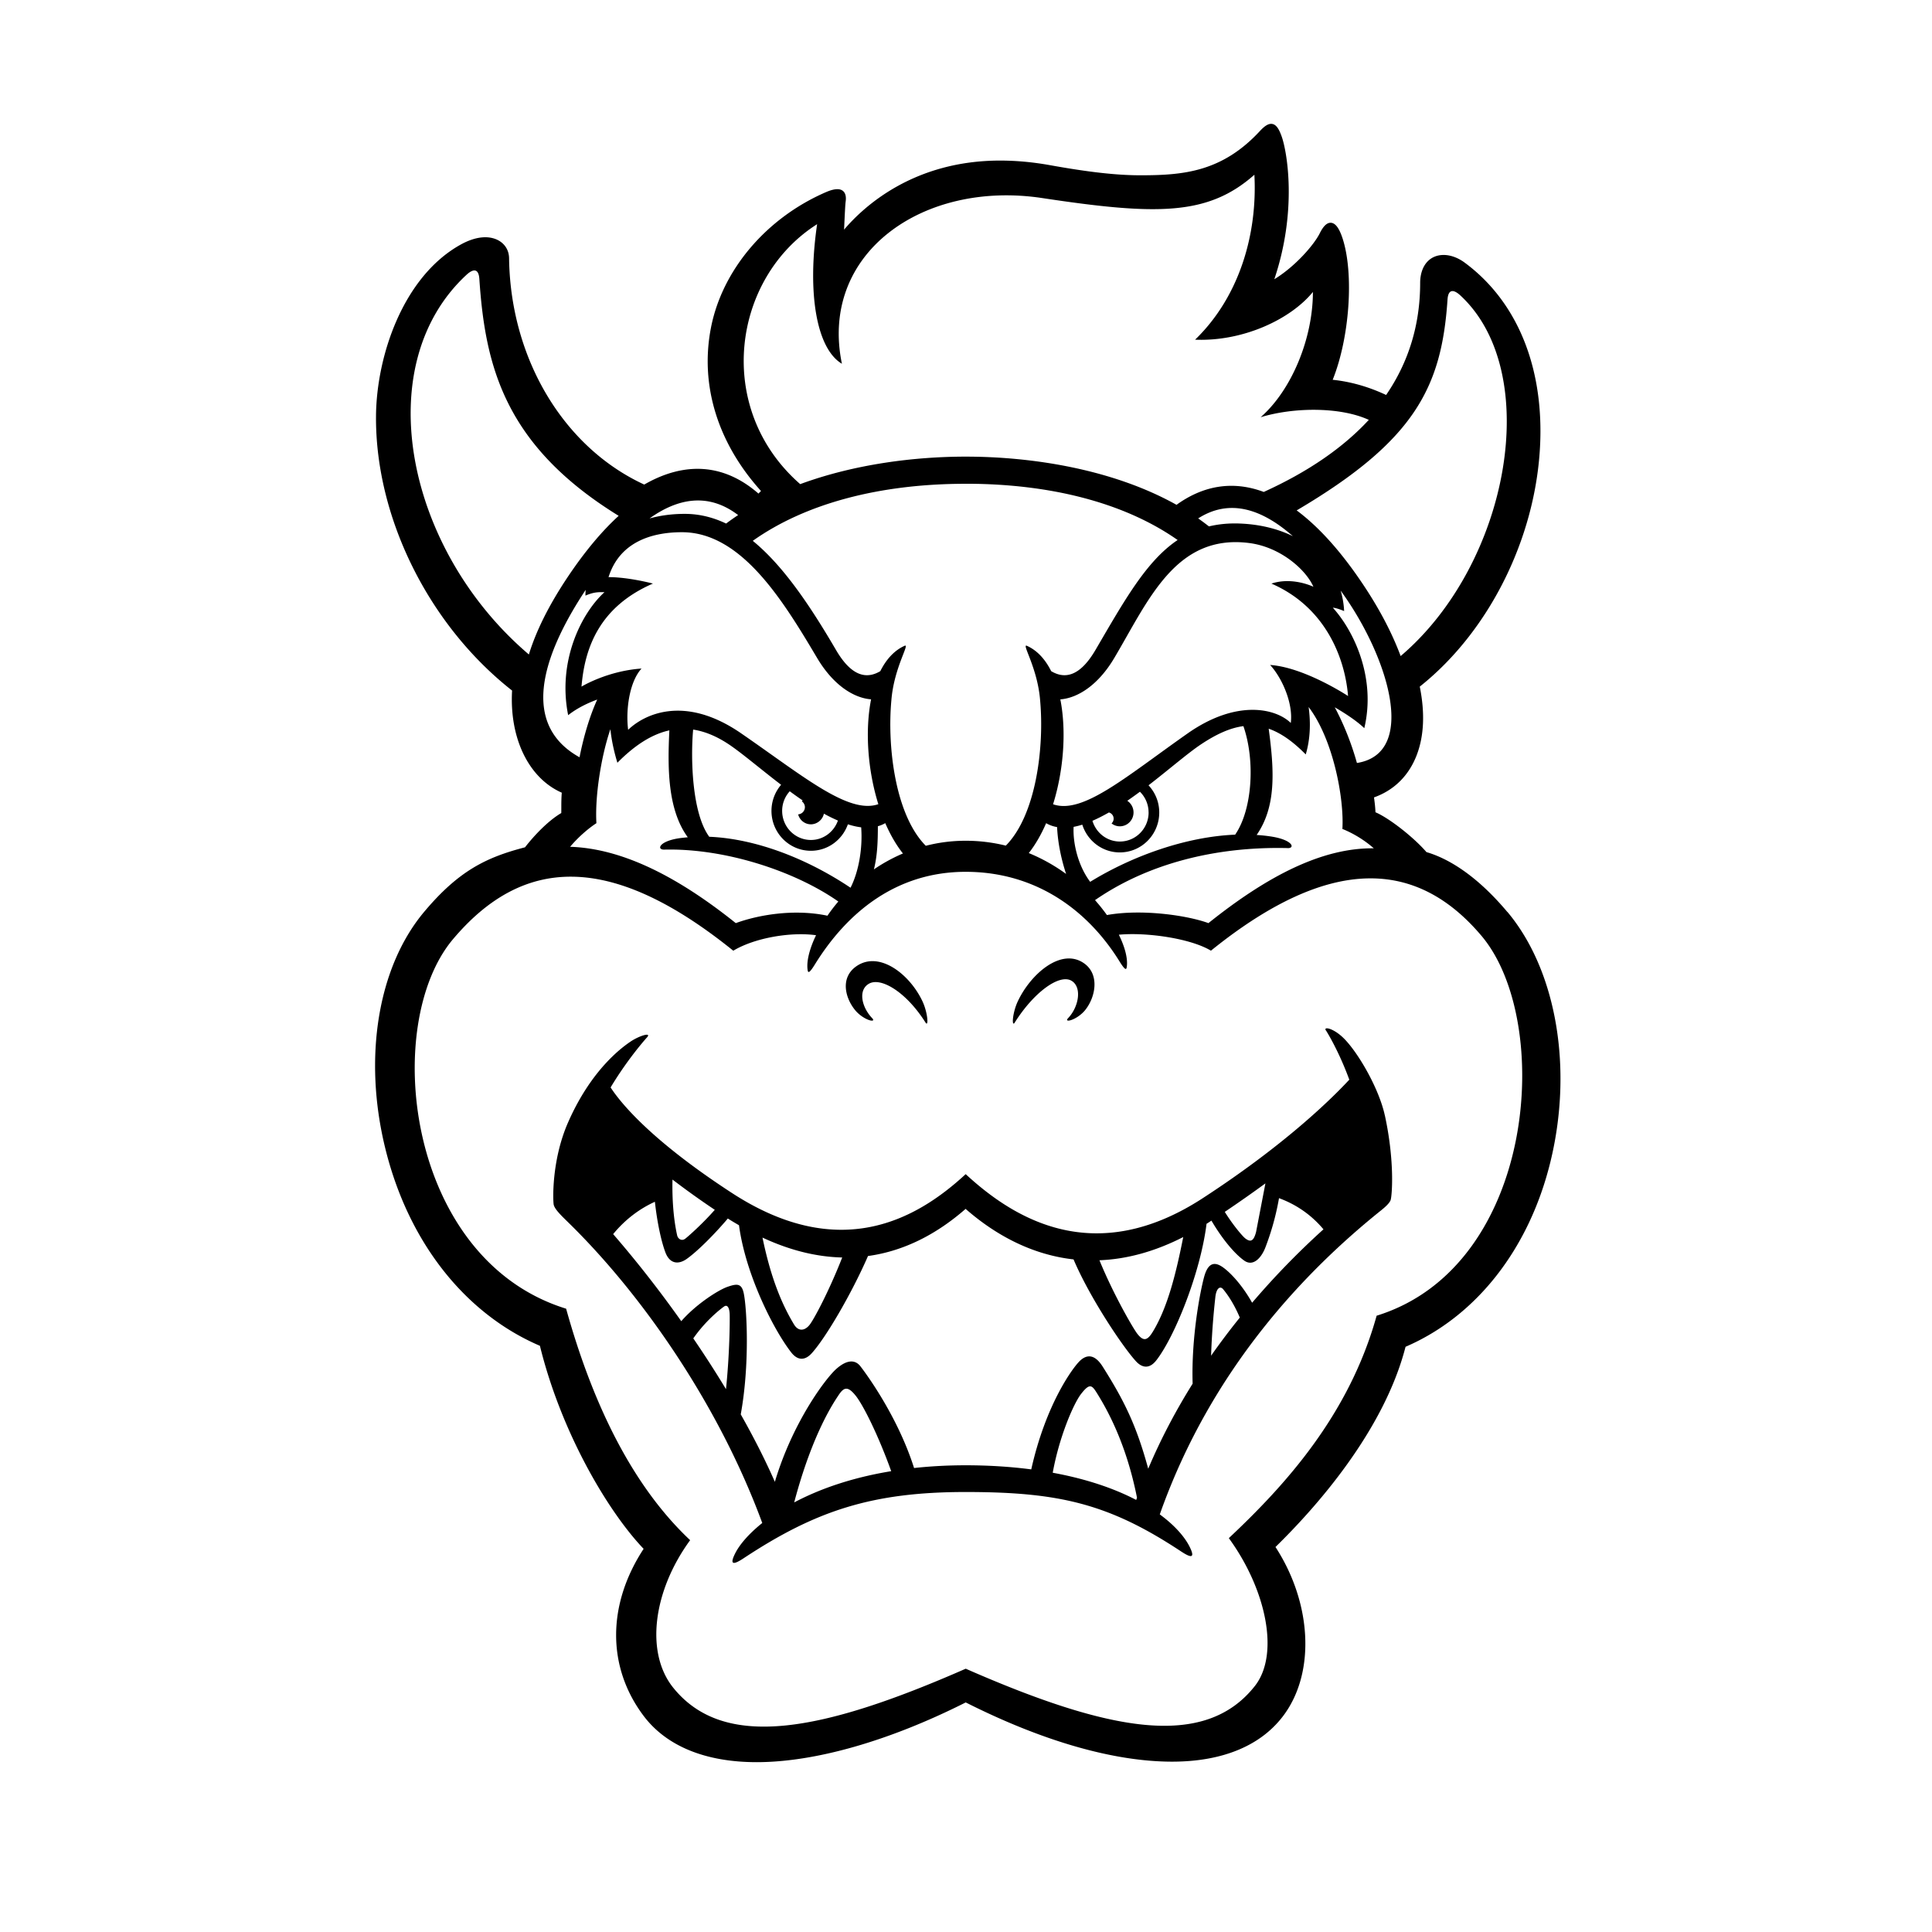 <svg fill="none" height="546" width="546" xmlns="http://www.w3.org/2000/svg"><path d="m0 0h546v546h-546z" fill="#fff"/><path d="m391.356 315.182c-1.602-7.344-7.201-17.181-11.32-21.471-3.17-3.297-6.384-3.76-5.207-2.338 0 0 3.443 5.415 6.493 13.752-4.674 5.05-17.812 18.14-41.377 33.469-30.385 19.784-53.1 6.109-67.034-6.771-13.934 12.88-35.69 25.099-66.074 5.315-23.097-15.031-31.562-25.639-34.274-29.819 5.087-8.469 10.36-14.226 10.36-14.226 1.188-1.433-2.288-.363-4.673 1.236-2.234 1.51-11.091 7.73-17.758 22.992-4.707 10.797-4.217 22.21-4.01 23.137.273 1.279 2.136 3.076 4.01 4.907 21.059 20.545 42.673 51.764 54.929 85.046-3.922 3.143-6.493 6.22-7.702 8.679-1.787 3.617.044 2.867 2.484 1.257 20.394-13.465 36.355-18.692 62.719-18.692 26.365 0 40.419 3.286 60.813 16.762 2.451 1.621 4.271 2.36 2.484-1.246-1.34-2.713-4.085-5.977-8.454-9.186 14.631-41.442 41.508-69.056 62.556-85.939 1.111-.894 2.299-1.952 2.658-2.835.403-.992 1.264-10.785-1.612-24.018zm-36.377 32.984c-.653 2.481-1.46 3.011-3.007 1.853-.828-.618-3.562-3.871-5.839-7.532a373.605 373.605 0 0 0 11.483-8.051m-23.227 15.175c-1.95 9.858-4.293 19.607-8.509 26.61-1.525 2.536-2.625 3.065-4.456.727-1.231-1.577-6.82-11.259-10.709-20.787 7.594-.298 15.514-2.393 23.663-6.55zm-96.373 5.767c-3.704 9.451-7.942 17.402-9.194 19.001-1.33 1.709-3.171 2.029-4.445-.11-4.206-6.981-6.897-14.899-8.89-24.515 7.822 3.65 15.35 5.459 22.54 5.624zm-36.017-13.465c-3.311 3.794-7.462 7.488-8.367 8.172-1.002.739-2.037.033-2.266-.971-1.024-4.587-1.438-10.167-1.318-15.758a238.913 238.913 0 0 0 11.951 8.546zm3.171 50.673a310.583 310.583 0 0 0 -9.239-14.347c3.617-5.172 7.746-8.337 8.683-8.999 1.013-.695 1.547.485 1.602 2.217.054 1.643 0 11.027-1.046 21.129zm19.283 31.991c5.131-19.464 11.265-28.352 12.365-30.039 1.547-2.382 2.626-3.132 5.088 0 2.157 2.768 6.351 11.193 9.957 21.228-11.384 1.864-20.449 5.139-27.399 8.822zm96.645-.683c-5.971-3.121-13.771-5.889-23.587-7.687 1.83-10.134 5.883-19.552 8.051-22.32 2.462-3.143 3.05-2.426 4.554 0 2.789 4.499 8.193 14.093 11.21 29.389-.076.21-.152.408-.228.618zm21.167-40.759c.273-8.414 1.046-15.075 1.199-16.531.25-2.448 1.318-3.374 2.255-2.205.621.783 2.669 3.253 4.663 7.962a197.151 197.151 0 0 0 -8.117 10.774zm11.603-14.954c-2.647-4.731-5.839-8.259-8.127-9.936-2.201-1.61-4.249-1.764-5.437 2.592-1.133 4.157-3.66 17.082-3.257 30.205-4.826 7.708-9.042 15.725-12.55 24.029-3.345-12.274-6.755-19.177-12.878-28.87-2.451-3.871-4.782-3.276-6.569-1.478-1.95 1.963-9.5 12.153-13.607 30.536-5.611-.728-11.744-1.158-18.543-1.158-5.185 0-10.033.276-14.576.772-4.652-14.667-13.651-26.798-15.154-28.738-1.547-2.007-3.922-1.853-6.853.76-3.105 2.779-12.365 15.208-17.333 31.882-2.637-6.01-5.883-12.429-9.642-19.067 2.56-14.061 1.743-29.72.872-34.098-.599-3-1.928-2.867-4.598-1.952-2.56.882-8.879 4.885-13.084 9.715-6.014-8.491-12.507-16.828-19.25-24.602 3.671-4.478 7.865-7.356 11.798-9.143.632 5.768 1.765 11.094 2.964 14.292 1.187 3.165 3.584 3.618 6.101 1.809 3.257-2.338 8.029-7.212 11.548-11.37 1.067.684 2.113 1.291 3.159 1.908 1.819 13.741 9.663 29.389 14.751 35.929 1.918 2.459 3.998 2.238 5.818.22 4.118-4.576 11.374-17.104 15.884-27.459 9.957-1.367 19.185-5.977 27.585-13.321 9.086 7.951 19.381 13.023 30.504 14.28 4.434 10.466 13.553 24.251 17.584 28.728 1.819 2.018 3.9 2.249 5.817-.221 5.132-6.572 12.464-24.647 14.185-38.575.065-.044.131-.077.185-.11.403-.254.795-.518 1.198-.783 2.659 4.554 6.189 9.098 9.239 11.281 2.517 1.809 4.881-.683 6.068-3.859 1.307-3.463 2.767-7.929 3.791-13.774 4.249 1.566 8.749 4.257 12.562 8.811a222.754 222.754 0 0 0 -20.177 20.765zm-67.066-79.245c5.393-8.547 12.561-13.73 15.971-11.789 3.094 1.765 2.114 7.411-.904 10.576-1.34 1.411 2.135.695 4.554-1.963 3.083-3.529 4.597-10.311-.12-13.564-6.45-4.455-15.067 3.099-18.673 10.807-1.525 3.242-1.787 7.499-.817 5.933zm-44.885-3.165c-3.083-3.529-4.598-9.451.12-12.715 6.449-4.455 15.067 2.25 18.673 9.947 1.514 3.242 1.775 7.499.817 5.933-5.393-8.547-12.562-12.88-15.961-10.929-3.094 1.765-2.113 6.551.905 9.727 1.34 1.412-2.136.695-4.554-1.963zm184.072-28.044c-9.402-11.193-17.594-15.383-22.856-16.916-3.661-4.235-10.601-9.649-14.414-11.259-.065-1.511-.207-2.658-.414-4.202 5.655-2.018 9.805-6.109 12.039-11.877 2.102-5.426 2.396-11.965.893-19.431 20.503-16.288 33.871-44.32 34.1-71.537.174-20.842-7.441-37.99-21.43-48.301-1.884-1.39-3.987-2.15-5.926-2.15-4.031 0-6.635 3.12-6.635 7.94 0 11.7-3.236 22.341-9.62 31.627-6.112-2.878-11.461-3.926-15.1-4.29 4.783-11.877 6.069-29.996 2.779-40.009-.97-2.933-2.07-4.367-3.378-4.367-1.067 0-2.059.97-3.05 2.967-1.58 3.198-6.918 9.395-12.845 12.99 6.526-19.375 3.639-35.994 2.07-40.372-.664-1.842-1.481-3.54-2.963-3.54-.904 0-1.885.629-3.181 2.03-10.709 11.567-21.637 12.505-33.784 12.505-6.689 0-14.566-.883-25.536-2.857-4.783-.86-9.522-1.3-14.076-1.3-24.273 0-38.359 12.747-44.123 19.518.033-.617.066-1.345.098-2.117.109-2.305.229-4.919.349-5.8.174-1.236 0-2.173-.512-2.769-.872-1.025-2.538-1.003-5.099.11-16.821 7.301-29.251 21.946-32.443 38.234-3.181 16.2 1.841 32.587 14.13 46.206-.109.099-.229.232-.371.375l-.348.353c-9.565-8.359-20.645-9.241-32.28-2.548-22.824-10.531-37.815-35.597-38.196-63.96-.044-3.496-2.811-5.933-6.722-5.933-2.168 0-4.565.728-7.092 2.15-16.19 9.087-23.674 31.473-23.794 48.423-.196 28.617 14.893 59.02 38.457 77.536-.773 13.498 4.707 24.757 14.043 28.86-.119 1.444-.13 2.834-.13 4.168 0 .529 0 1.059-.011 1.588-3.693 2.151-7.67 6.352-10.252 9.682-10.938 2.835-18.749 6.617-28.511 18.251-13.073 15.583-17.278 41.2-10.97 66.851 6.471 26.323 22.388 46.636 43.697 55.778 6.101 24.79 19.381 46.989 29.306 57.377-10.36 15.836-10.36 33.447 0 47.21 6.45 8.558 17.508 13.079 31.954 13.079 16.516 0 37.487-5.999 59.08-16.883 21.702 10.95 41.857 16.74 58.318 16.74 14.479 0 25.482-4.665 31.801-13.476 8.694-12.131 7.615-31.473-2.582-47.188 11.254-10.995 30.603-32.653 36.758-56.583 19.97-8.602 34.884-27.603 40.92-52.184 6.493-26.444 1.732-54.201-12.137-70.721zm-42.51-42.103c-1.623-5.823-3.878-11.282-6.264-15.737 3.007 1.742 6.199 3.838 8.345 5.9 3.366-14.16-2.887-27.437-8.89-34.043 1.024.022 3.192.948 3.192.948a24.22 24.22 0 0 0 -.98-5.767c.054.077.109.143.163.221 13.182 18.184 21.811 45.721 4.445 48.478zm-85.87 11.656c2.996-9.605 3.802-20.743 2.048-29.632 4.925-.375 10.72-4.047 15.242-11.689 9.685-16.321 17.354-35.19 38.196-32.488 8.759 1.136 15.949 7.488 18.084 12.351 0 0-5.872-2.889-11.864-.893 14.969 6.484 20.743 20.556 21.658 31.771 0 0-12.278-8.106-22.028-8.778 3.508 3.826 6.537 10.994 5.839 16.387-4.281-4.157-15.394-6.705-29.175 2.978-17.529 12.318-29.622 22.926-38 20.004zm3.682 19.706a50.189 50.189 0 0 0 -10.545-5.899c1.895-2.416 3.529-5.283 4.902-8.448.97.563 2.005.916 3.094 1.103.164 3.639.904 8.238 2.549 13.244zm37.325-100.484c9.216-5.889 18.422-2.305 26.767 5.028-4.248-2.084-9.336-3.374-15.165-3.584-3.137-.11-5.959.199-8.563.816a76.672 76.672 0 0 0 -3.039-2.26zm-35.189 87.174a21.237 21.237 0 0 0 2.44-.618c1.438 4.544 5.633 7.841 10.6 7.841 6.156 0 11.145-5.051 11.145-11.281 0-2.989-1.154-5.68-3.028-7.687 5.828-4.499 11.134-9.109 14.805-11.557 4.402-2.933 8.302-4.686 12.006-5.161 3.377 9.683 2.549 23.589-2.331 30.668-13.815.574-28.991 5.966-40.974 13.333-3.607-4.819-4.914-11.303-4.674-15.538zm60.464 6.01c2.146.055 1.492-2.239-4.282-3.22a44.806 44.806 0 0 0 -4.466-.496c5.414-7.863 5.087-17.601 3.399-30.029 3.41 1.18 6.809 3.562 10.469 7.267 1.275-4.212 1.438-8.888.817-13.398 6.973 9.153 10.067 25.86 9.544 34.461 2.92 1.147 6.264 3.143 8.868 5.47-14.315-.165-29.687 7.499-46.726 21.14-6.025-2.205-18.815-4.047-28.685-2.282a51.942 51.942 0 0 0 -3.367-4.213c14.762-10.223 33.882-15.196 54.418-14.711zm45.19-155.04c.185-2.844 1.591-3.043 3.65-1.135 23.499 21.78 13.868 75.761-16.898 101.896-2.32-6.241-5.806-13.045-10.633-20.258-6.427-9.616-12.713-16.42-18.749-20.908 33.337-19.663 40.974-34.76 42.63-59.605zm-178.157-21.293c-2.865 19.586-.141 35.19 7.005 39.447-6.449-31.22 22.879-51.93 56.641-46.824 32.421 4.896 46.813 5.006 59.93-6.595.904 17.104-4.423 34.693-16.756 46.614 13.455.563 26.92-5.679 33.294-13.487 0 13.157-6.025 27.746-14.773 35.4 9.5-2.89 22.606-2.923 30.57.75-7.267 7.873-17.159 14.677-29.688 20.368-9.075-3.397-17.42-1.588-24.654 3.639-18.074-10.113-40.963-13.619-59.571-13.619-14.435 0-31.441 2.117-46.78 7.774-24.48-21.416-19.164-58.292 4.782-73.467zm41.998 73.357c24.055 0 44.962 5.426 59.887 15.902-8.846 5.933-15.034 17.071-23.216 31.065-4.706 8.039-9.075 8.05-12.518 5.999-1.667-3.33-3.933-5.856-6.863-7.168-1.623-.728 3.007 6.143 3.737 15.417 1.198 13.2-1.112 32.377-9.696 41.056a47.365 47.365 0 0 0 -11.331-1.378c-4.009 0-7.767.518-11.286 1.422-8.607-8.667-10.938-27.878-9.729-41.1.73-9.274 5.36-16.145 3.737-15.417-2.931 1.312-5.197 3.849-6.864 7.168-3.453 2.051-7.822 2.051-12.518-5.988-7.473-12.792-15.012-23.897-23.521-30.844 14.958-10.609 35.985-16.123 60.192-16.123zm-17.736 104.488a47.533 47.533 0 0 0 -8.214 4.499c1.002-3.959 1.111-8.061 1.122-12.197a9.121 9.121 0 0 0 2.092-.871c1.394 3.22 3.061 6.132 4.989 8.569zm-46.585-95.633a70.415 70.415 0 0 0 -3.399 2.393c-3.682-1.753-7.549-2.735-11.7-2.735-3.617 0-6.929.464-9.936 1.291 7.92-5.658 16.549-7.411 25.035-.949zm-15.873 4.841c16.778 0 28.522 19.233 38.196 35.543 4.532 7.642 10.317 11.314 15.252 11.689-1.754 8.889-.947 20.027 2.049 29.632-8.433 2.911-21.092-7.83-38.73-19.994-16.276-11.237-27.694-5.183-31.975-1.025-.709-5.393.272-13.476 3.78-17.314-9.74.673-16.963 5.106-16.963 5.106.915-11.204 5.219-22.629 20.188-29.124-7.986-1.996-12.551-1.809-12.551-1.809 3.073-9.77 11.919-12.704 20.754-12.704zm-20.231 55.646c.349 3.386 1.112 6.628 1.983 9.506 4.848-4.907 9.685-8.061 14.686-9.153-.501 10.377-.578 22.287 5.207 30.216-.806.078-1.612.155-2.396.265-5.785.86-6.428 3.264-4.282 3.22 17.409-.419 37.096 6.176 49.221 14.667a47.383 47.383 0 0 0 -3.072 4.014c-9.576-2.018-19.719-.176-25.907 2.095-16.407-13.134-32.041-21.096-46.814-21.57 2.277-2.724 5.186-5.227 7.43-6.672-.446-7.3 1.232-18.603 3.955-26.577zm27.945 30.426c-4.957-6.727-5.273-22.441-4.554-30.293 3.246.496 6.602 1.852 10.088 4.179 3.639 2.426 8.944 6.97 14.773 11.425a11.315 11.315 0 0 0 -2.724 7.367c0 6.23 4.99 11.281 11.145 11.281 4.826 0 8.901-3.121 10.448-7.477 1.286.408 2.549.706 3.759.849.446 5.955-.687 12.484-3.007 17.071-12.42-8.315-26.899-13.873-39.928-14.402zm-50.986-51.522c-34.71-29.532-45.332-81.616-17.639-107.278 2.059-1.896 3.454-1.709 3.65 1.136 1.645 24.724 7.201 47.133 39.373 66.961-4.696 4.29-9.511 9.98-14.425 17.324-5.403 8.084-8.955 15.351-10.949 21.857zm16.069-18.295a16.725 16.725 0 0 0 -.076 1.665c2.549-1.102 3.834-.97 5.381-.97-6.416 5.823-13.356 19.299-10.262 34.76 2.625-2.085 5.763-3.518 8.214-4.412-2.004 4.4-3.769 10.069-5 16.31-18.325-10.178-8.476-31.914 1.765-47.353zm223.521 205.172c-7.844 28.242-26.07 48.103-41.769 62.858 10.513 14.402 14.457 32.796 7.343 41.806-14.25 18.041-41.268 12.825-81.698-4.907-40.429 17.743-68.21 23.279-82.645 5.392-7.975-9.87-5.752-27.316 4.761-41.718-15.699-14.755-27.193-37.185-35.048-65.416-45.211-13.973-52.315-80.305-31.964-104.433 19.338-22.916 43.872-25.254 79.203 3.264 6.09-3.672 16.331-5.371 23.39-4.378-1.928 3.992-2.756 7.554-2.364 9.914.12.684.403.981 2.026-1.643 9.032-14.612 22.922-26.191 42.63-26.191s34.449 10.73 43.48 25.331c1.623 2.624 1.907 2.326 2.026 1.643.371-2.239-.414-5.525-2.222-9.197 7.659-.739 20.187.992 26.027 4.51 34.001-27.459 58.383-25.618 76.479-4.169 20.351 24.129 15.546 93.35-29.666 107.334zm-64.44-142.236c0 4.543-3.639 8.226-8.128 8.226-3.671 0-6.732-2.481-7.746-5.855a42.258 42.258 0 0 0 3.094-1.5 57.95 57.95 0 0 0 1.569-.86c.763.22 1.329.904 1.329 1.753 0 .529-.229 1.004-.588 1.345a3.745 3.745 0 0 0 2.331.817c2.147 0 3.879-1.754 3.879-3.926a3.946 3.946 0 0 0 -1.765-3.287 132.494 132.494 0 0 0 3.573-2.558 8.192 8.192 0 0 1 2.441 5.845zm-87.799 2.293c-1.122 3.187-4.096 5.492-7.637 5.492-4.488 0-8.127-3.683-8.127-8.226a8.18 8.18 0 0 1 2.146-5.536c1.199.882 2.419 1.753 3.65 2.591-.087.077-.164.166-.24.243.512.375.872.959.872 1.654 0 1.092-.85 1.963-1.907 2.04.425 1.621 1.874 2.812 3.606 2.812s3.312-1.29 3.672-3.01a45.42 45.42 0 0 0 3.965 1.951z" fill="#000"/></svg>